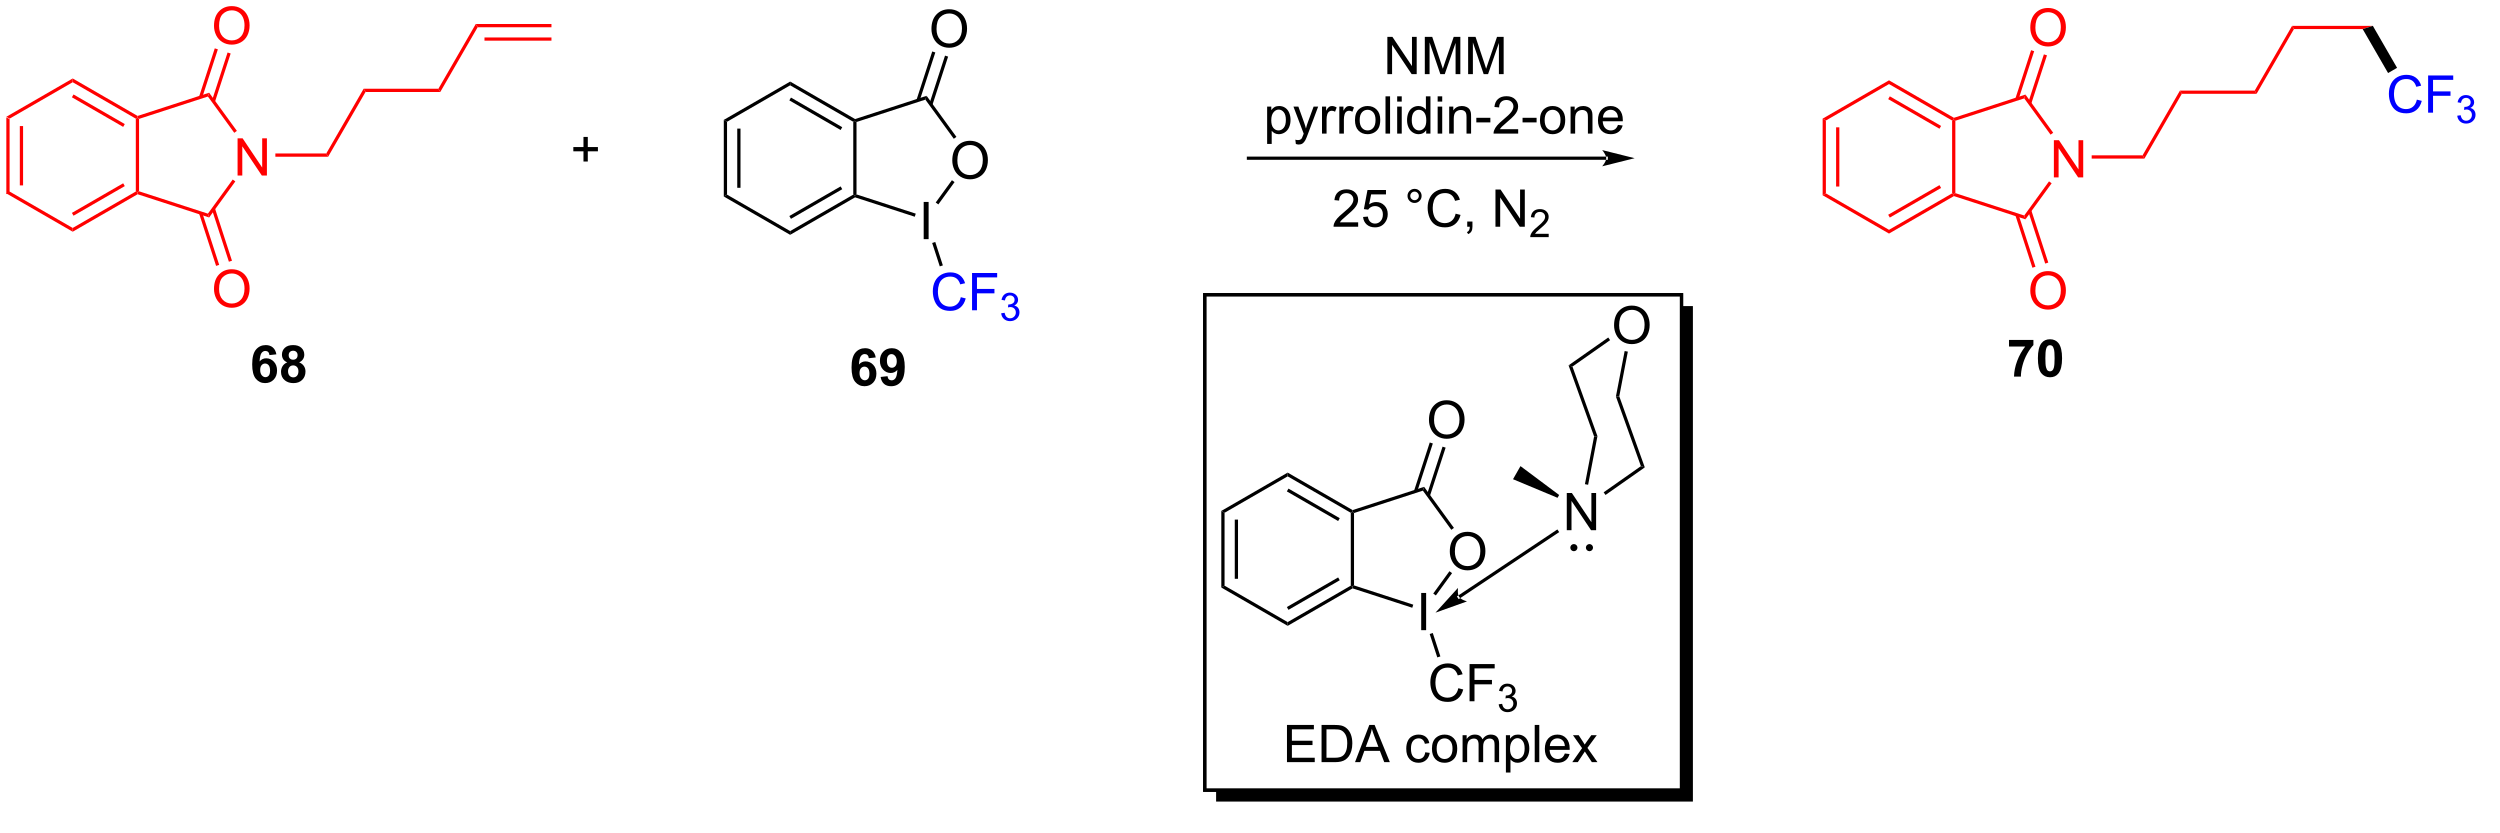 <?xml version="1.0" encoding="UTF-8"?>
<!DOCTYPE svg PUBLIC '-//W3C//DTD SVG 1.0//EN'
          'http://www.w3.org/TR/2001/REC-SVG-20010904/DTD/svg10.dtd'>
<svg stroke-dasharray="none" shape-rendering="auto" xmlns="http://www.w3.org/2000/svg" font-family="'Dialog'" text-rendering="auto" width="90" fill-opacity="1" color-interpolation="auto" color-rendering="auto" preserveAspectRatio="xMidYMid meet" font-size="12px" viewBox="0 0 90 30" fill="black" xmlns:xlink="http://www.w3.org/1999/xlink" stroke="black" image-rendering="auto" stroke-miterlimit="10" stroke-linecap="square" stroke-linejoin="miter" font-style="normal" stroke-width="1" height="30" stroke-dashoffset="0" font-weight="normal" stroke-opacity="1"
><!--Generated by the Batik Graphics2D SVG Generator--><defs id="genericDefs"
  /><g
  ><defs id="defs1"
    ><clipPath clipPathUnits="userSpaceOnUse" id="clipPath1"
      ><path d="M0.646 1.671 L395.349 1.671 L395.349 132.052 L0.646 132.052 L0.646 1.671 Z"
      /></clipPath
      ><clipPath clipPathUnits="userSpaceOnUse" id="clipPath2"
      ><path d="M-0.963 13.178 L-0.963 139.883 L382.426 139.883 L382.426 13.178 Z"
      /></clipPath
      ><clipPath clipPathUnits="userSpaceOnUse" id="clipPath3"
      ><path d="M-0.963 13.178 L-0.963 138.961 L381.794 138.961 L381.794 13.178 Z"
      /></clipPath
    ></defs
    ><g fill="red" transform="scale(0.228,0.228) translate(-0.646,-1.671) matrix(1.029,0,0,1.029,1.636,-11.884)" stroke="red"
    ><path d="M0.009 31.175 L0.509 31.464 L0.509 42.675 L0.009 42.964 ZM2.079 32.514 L2.079 41.624 L2.579 41.624 L2.579 32.514 Z" stroke="none" clip-path="url(#clipPath3)"
    /></g
    ><g fill="red" transform="matrix(0.234,0,0,0.234,0.226,-3.091)" stroke="red"
    ><path d="M0.009 42.964 L0.509 42.675 L10.219 48.281 L10.219 48.858 Z" stroke="none" clip-path="url(#clipPath3)"
    /></g
    ><g fill="red" transform="matrix(0.234,0,0,0.234,0.226,-3.091)" stroke="red"
    ><path d="M10.219 48.858 L10.219 48.281 L19.928 42.675 L20.178 42.819 L20.206 43.092 ZM10.344 46.396 L18.233 41.841 L17.983 41.408 L10.094 45.963 Z" stroke="none" clip-path="url(#clipPath3)"
    /></g
    ><g fill="red" transform="matrix(0.234,0,0,0.234,0.226,-3.091)" stroke="red"
    ><path d="M20.428 42.638 L20.178 42.819 L19.928 42.675 L19.928 31.464 L20.178 31.319 L20.428 31.501 Z" stroke="none" clip-path="url(#clipPath3)"
    /></g
    ><g fill="red" transform="matrix(0.234,0,0,0.234,0.226,-3.091)" stroke="red"
    ><path d="M20.206 31.047 L20.178 31.319 L19.928 31.464 L10.219 25.858 L10.219 25.281 ZM18.233 32.298 L10.344 27.743 L10.094 28.176 L17.983 32.731 Z" stroke="none" clip-path="url(#clipPath3)"
    /></g
    ><g fill="red" transform="matrix(0.234,0,0,0.234,0.226,-3.091)" stroke="red"
    ><path d="M10.219 25.281 L10.219 25.858 L0.509 31.464 L0.009 31.175 Z" stroke="none" clip-path="url(#clipPath3)"
    /></g
    ><g fill="red" transform="matrix(0.234,0,0,0.234,0.226,-3.091)" stroke="red"
    ><path d="M35.584 40.219 L35.584 34.493 L36.362 34.493 L39.37 38.988 L39.37 34.493 L40.097 34.493 L40.097 40.219 L39.318 40.219 L36.31 35.719 L36.31 40.219 L35.584 40.219 Z" stroke="none" clip-path="url(#clipPath3)"
    /></g
    ><g fill="red" transform="matrix(0.234,0,0,0.234,0.226,-3.091)" stroke="red"
    ><path d="M20.206 43.092 L20.178 42.819 L20.428 42.638 L31.019 46.079 L31.21 46.667 Z" stroke="none" clip-path="url(#clipPath3)"
    /></g
    ><g fill="red" transform="matrix(0.234,0,0,0.234,0.226,-3.091)" stroke="red"
    ><path d="M31.21 46.667 L31.019 46.079 L34.836 40.827 L35.24 41.12 Z" stroke="none" clip-path="url(#clipPath3)"
    /></g
    ><g fill="red" transform="matrix(0.234,0,0,0.234,0.226,-3.091)" stroke="red"
    ><path d="M35.478 33.346 L35.074 33.64 L31.019 28.06 L31.21 27.472 Z" stroke="none" clip-path="url(#clipPath3)"
    /></g
    ><g fill="red" transform="matrix(0.234,0,0,0.234,0.226,-3.091)" stroke="red"
    ><path d="M31.21 27.472 L31.019 28.06 L20.428 31.501 L20.178 31.319 L20.206 31.047 Z" stroke="none" clip-path="url(#clipPath3)"
    /></g
    ><g fill="red" transform="matrix(0.234,0,0,0.234,0.226,-3.091)" stroke="red"
    ><path d="M31.957 17.189 Q31.957 15.762 32.722 14.958 Q33.488 14.15 34.699 14.15 Q35.49 14.15 36.126 14.531 Q36.764 14.908 37.097 15.585 Q37.433 16.262 37.433 17.122 Q37.433 17.994 37.082 18.682 Q36.73 19.369 36.084 19.723 Q35.441 20.078 34.694 20.078 Q33.886 20.078 33.248 19.687 Q32.613 19.294 32.285 18.619 Q31.957 17.942 31.957 17.189 ZM32.738 17.2 Q32.738 18.236 33.293 18.833 Q33.85 19.426 34.691 19.426 Q35.545 19.426 36.097 18.825 Q36.652 18.223 36.652 17.119 Q36.652 16.419 36.415 15.898 Q36.178 15.377 35.722 15.091 Q35.269 14.801 34.701 14.801 Q33.897 14.801 33.316 15.356 Q32.738 15.908 32.738 17.2 Z" stroke="none" clip-path="url(#clipPath3)"
    /></g
    ><g fill="red" transform="matrix(0.234,0,0,0.234,0.226,-3.091)" stroke="red"
    ><path d="M32.105 28.878 L34.521 21.441 L34.046 21.286 L31.629 28.723 ZM30.136 28.238 L32.553 20.801 L32.077 20.646 L29.66 28.084 Z" stroke="none" clip-path="url(#clipPath3)"
    /></g
    ><g fill="red" transform="matrix(0.234,0,0,0.234,0.226,-3.091)" stroke="red"
    ><path d="M31.957 57.671 Q31.957 56.244 32.722 55.439 Q33.488 54.632 34.699 54.632 Q35.49 54.632 36.126 55.012 Q36.764 55.39 37.097 56.067 Q37.433 56.744 37.433 57.603 Q37.433 58.476 37.082 59.163 Q36.73 59.851 36.084 60.205 Q35.441 60.559 34.694 60.559 Q33.886 60.559 33.248 60.169 Q32.613 59.775 32.285 59.101 Q31.957 58.424 31.957 57.671 ZM32.738 57.682 Q32.738 58.718 33.293 59.314 Q33.85 59.908 34.691 59.908 Q35.545 59.908 36.097 59.307 Q36.652 58.705 36.652 57.601 Q36.652 56.9 36.415 56.38 Q36.178 55.859 35.722 55.572 Q35.269 55.283 34.701 55.283 Q33.897 55.283 33.316 55.838 Q32.738 56.39 32.738 57.682 Z" stroke="none" clip-path="url(#clipPath3)"
    /></g
    ><g fill="red" transform="matrix(0.234,0,0,0.234,0.226,-3.091)" stroke="red"
    ><path d="M29.66 46.055 L32.279 54.115 L32.755 53.96 L30.136 45.901 ZM31.629 45.415 L34.248 53.475 L34.723 53.321 L32.105 45.261 Z" stroke="none" clip-path="url(#clipPath3)"
    /></g
    ><g transform="matrix(0.234,0,0,0.234,0.226,-3.091)"
    ><path d="M88.8 38.059 L88.8 36.489 L87.24 36.489 L87.24 35.833 L88.8 35.833 L88.8 34.275 L89.464 34.275 L89.464 35.833 L91.021 35.833 L91.021 36.489 L89.464 36.489 L89.464 38.059 L88.8 38.059 Z" stroke="none" clip-path="url(#clipPath3)"
    /></g
    ><g transform="matrix(0.234,0,0,0.234,0.226,-3.091)"
    ><path d="M110.387 31.654 L110.887 31.943 L110.887 43.154 L110.387 43.443 ZM112.457 32.994 L112.457 42.103 L112.957 42.103 L112.957 32.994 Z" stroke="none" clip-path="url(#clipPath3)"
    /></g
    ><g transform="matrix(0.234,0,0,0.234,0.226,-3.091)"
    ><path d="M110.387 43.443 L110.887 43.154 L120.596 48.76 L120.596 49.337 Z" stroke="none" clip-path="url(#clipPath3)"
    /></g
    ><g transform="matrix(0.234,0,0,0.234,0.226,-3.091)"
    ><path d="M120.596 49.337 L120.596 48.76 L130.305 43.154 L130.555 43.298 L130.584 43.571 ZM120.721 46.875 L128.61 42.32 L128.36 41.887 L120.471 46.442 Z" stroke="none" clip-path="url(#clipPath3)"
    /></g
    ><g transform="matrix(0.234,0,0,0.234,0.226,-3.091)"
    ><path d="M130.805 43.117 L130.555 43.298 L130.305 43.154 L130.305 31.943 L130.555 31.799 L130.805 31.98 Z" stroke="none" clip-path="url(#clipPath3)"
    /></g
    ><g transform="matrix(0.234,0,0,0.234,0.226,-3.091)"
    ><path d="M130.584 31.526 L130.555 31.799 L130.305 31.943 L120.596 26.337 L120.596 25.76 ZM128.61 32.777 L120.721 28.222 L120.471 28.655 L128.36 33.21 Z" stroke="none" clip-path="url(#clipPath3)"
    /></g
    ><g transform="matrix(0.234,0,0,0.234,0.226,-3.091)"
    ><path d="M120.596 25.76 L120.596 26.337 L110.887 31.943 L110.387 31.654 Z" stroke="none" clip-path="url(#clipPath3)"
    /></g
    ><g transform="matrix(0.234,0,0,0.234,0.226,-3.091)"
    ><path d="M141.14 50.002 L141.14 44.276 L141.898 44.276 L141.898 50.002 L141.14 50.002 Z" stroke="none" clip-path="url(#clipPath3)"
    /></g
    ><g transform="matrix(0.234,0,0,0.234,0.226,-3.091)"
    ><path d="M145.54 37.909 Q145.54 36.482 146.306 35.678 Q147.071 34.87 148.282 34.87 Q149.074 34.87 149.709 35.251 Q150.347 35.628 150.681 36.305 Q151.017 36.982 151.017 37.842 Q151.017 38.714 150.665 39.402 Q150.313 40.089 149.668 40.443 Q149.024 40.797 148.277 40.797 Q147.47 40.797 146.832 40.407 Q146.196 40.014 145.868 39.339 Q145.54 38.662 145.54 37.909 ZM146.321 37.92 Q146.321 38.956 146.876 39.553 Q147.433 40.146 148.274 40.146 Q149.129 40.146 149.681 39.545 Q150.235 38.943 150.235 37.839 Q150.235 37.139 149.998 36.618 Q149.761 36.097 149.306 35.81 Q148.852 35.521 148.285 35.521 Q147.48 35.521 146.899 36.076 Q146.321 36.628 146.321 37.92 Z" stroke="none" clip-path="url(#clipPath3)"
    /></g
    ><g transform="matrix(0.234,0,0,0.234,0.226,-3.091)"
    ><path d="M130.584 43.571 L130.555 43.298 L130.805 43.117 L139.92 46.078 L139.765 46.554 Z" stroke="none" clip-path="url(#clipPath3)"
    /></g
    ><g transform="matrix(0.234,0,0,0.234,0.226,-3.091)"
    ><path d="M143.395 44.659 L142.99 44.365 L145.484 40.933 L145.888 41.227 Z" stroke="none" clip-path="url(#clipPath3)"
    /></g
    ><g transform="matrix(0.234,0,0,0.234,0.226,-3.091)"
    ><path d="M146.177 34.267 L145.773 34.561 L141.397 28.539 L141.588 27.951 Z" stroke="none" clip-path="url(#clipPath3)"
    /></g
    ><g transform="matrix(0.234,0,0,0.234,0.226,-3.091)"
    ><path d="M141.588 27.951 L141.397 28.539 L130.805 31.98 L130.555 31.799 L130.584 31.526 Z" stroke="none" clip-path="url(#clipPath3)"
    /></g
    ><g transform="matrix(0.234,0,0,0.234,0.226,-3.091)"
    ><path d="M142.334 17.669 Q142.334 16.242 143.1 15.437 Q143.865 14.63 145.076 14.63 Q145.868 14.63 146.504 15.01 Q147.142 15.387 147.475 16.064 Q147.811 16.742 147.811 17.601 Q147.811 18.473 147.459 19.161 Q147.108 19.848 146.462 20.203 Q145.819 20.557 145.071 20.557 Q144.264 20.557 143.626 20.166 Q142.99 19.773 142.662 19.098 Q142.334 18.421 142.334 17.669 ZM143.115 17.679 Q143.115 18.715 143.67 19.312 Q144.227 19.906 145.069 19.906 Q145.923 19.906 146.475 19.304 Q147.03 18.703 147.03 17.598 Q147.03 16.898 146.793 16.377 Q146.556 15.856 146.1 15.57 Q145.647 15.281 145.079 15.281 Q144.274 15.281 143.694 15.835 Q143.115 16.387 143.115 17.679 Z" stroke="none" clip-path="url(#clipPath3)"
    /></g
    ><g transform="matrix(0.234,0,0,0.234,0.226,-3.091)"
    ><path d="M142.482 29.357 L144.899 21.92 L144.423 21.765 L142.007 29.203 ZM140.514 28.717 L142.93 21.28 L142.455 21.126 L140.038 28.563 Z" stroke="none" clip-path="url(#clipPath3)"
    /></g
    ><g fill="blue" transform="matrix(0.234,0,0,0.234,0.226,-3.091)" stroke="blue"
    ><path d="M146.849 58.932 L147.607 59.122 Q147.37 60.057 146.75 60.549 Q146.131 61.038 145.237 61.038 Q144.31 61.038 143.73 60.661 Q143.151 60.283 142.847 59.57 Q142.545 58.853 142.545 58.033 Q142.545 57.137 142.886 56.473 Q143.23 55.807 143.86 55.46 Q144.49 55.114 145.248 55.114 Q146.107 55.114 146.693 55.551 Q147.279 55.989 147.511 56.783 L146.763 56.958 Q146.565 56.333 146.185 56.049 Q145.808 55.762 145.232 55.762 Q144.573 55.762 144.128 56.08 Q143.685 56.395 143.506 56.929 Q143.326 57.463 143.326 58.028 Q143.326 58.76 143.539 59.304 Q143.753 59.848 144.201 60.119 Q144.651 60.387 145.175 60.387 Q145.81 60.387 146.25 60.02 Q146.693 59.653 146.849 58.932 ZM148.58 60.939 L148.58 55.213 L152.444 55.213 L152.444 55.887 L149.338 55.887 L149.338 57.661 L152.025 57.661 L152.025 58.338 L149.338 58.338 L149.338 60.939 L148.58 60.939 Z" stroke="none" clip-path="url(#clipPath3)"
    /></g
    ><g fill="blue" transform="matrix(0.234,0,0,0.234,0.226,-3.091)" stroke="blue"
    ><path d="M153.062 61.405 L153.59 61.334 Q153.681 61.783 153.898 61.981 Q154.117 62.178 154.431 62.178 Q154.803 62.178 155.058 61.92 Q155.316 61.662 155.316 61.282 Q155.316 60.918 155.078 60.684 Q154.842 60.448 154.474 60.448 Q154.326 60.448 154.103 60.506 L154.162 60.043 Q154.215 60.049 154.246 60.049 Q154.584 60.049 154.853 59.873 Q155.123 59.698 155.123 59.33 Q155.123 59.041 154.925 58.852 Q154.73 58.66 154.42 58.66 Q154.111 58.66 153.906 58.854 Q153.701 59.047 153.642 59.434 L153.115 59.34 Q153.213 58.809 153.554 58.518 Q153.898 58.227 154.408 58.227 Q154.76 58.227 155.054 58.377 Q155.351 58.528 155.508 58.789 Q155.664 59.049 155.664 59.342 Q155.664 59.621 155.513 59.85 Q155.365 60.078 155.072 60.213 Q155.453 60.301 155.664 60.578 Q155.875 60.854 155.875 61.27 Q155.875 61.832 155.465 62.225 Q155.054 62.616 154.428 62.616 Q153.863 62.616 153.488 62.28 Q153.115 61.942 153.062 61.405 Z" stroke="none" clip-path="url(#clipPath3)"
    /></g
    ><g transform="matrix(0.234,0,0,0.234,0.226,-3.091)"
    ><path d="M142.444 50.59 L142.92 50.436 L144.09 54.039 L143.615 54.193 Z" stroke="none" clip-path="url(#clipPath3)"
    /></g
    ><g transform="matrix(0.234,0,0,0.234,0.226,-3.091)"
    ><path d="M246.146 37.798 L246.146 37.798 L191.104 37.798 L190.854 37.798 L190.854 37.298 L191.104 37.298 L246.146 37.298 L246.396 37.298 L246.396 37.798 ZM250.521 37.548 L245.521 36.298 C245.521 36.298 246.146 37.002 246.146 37.548 C246.146 38.095 245.521 38.798 245.521 38.798 Z" stroke="none" clip-path="url(#clipPath3)"
    /></g
    ><g transform="matrix(0.234,0,0,0.234,0.226,-3.091)"
    ><path d="M212.474 24.611 L212.474 18.884 L213.253 18.884 L216.261 23.379 L216.261 18.884 L216.987 18.884 L216.987 24.611 L216.209 24.611 L213.201 20.111 L213.201 24.611 L212.474 24.611 ZM218.236 24.611 L218.236 18.884 L219.377 18.884 L220.733 22.939 Q220.921 23.504 221.007 23.785 Q221.103 23.473 221.312 22.869 L222.681 18.884 L223.702 18.884 L223.702 24.611 L222.97 24.611 L222.97 19.817 L221.306 24.611 L220.624 24.611 L218.968 19.736 L218.968 24.611 L218.236 24.611 ZM224.9 24.611 L224.9 18.884 L226.041 18.884 L227.398 22.939 Q227.585 23.504 227.671 23.785 Q227.767 23.473 227.976 22.869 L229.345 18.884 L230.366 18.884 L230.366 24.611 L229.635 24.611 L229.635 19.817 L227.97 24.611 L227.288 24.611 L225.632 19.736 L225.632 24.611 L224.9 24.611 Z" stroke="none" clip-path="url(#clipPath3)"
    /></g
    ><g transform="matrix(0.234,0,0,0.234,0.226,-3.091)"
    ><path d="M193.978 35.352 L193.978 29.613 L194.618 29.613 L194.618 30.152 Q194.845 29.834 195.129 29.678 Q195.415 29.519 195.821 29.519 Q196.353 29.519 196.759 29.792 Q197.165 30.066 197.371 30.563 Q197.579 31.061 197.579 31.654 Q197.579 32.292 197.35 32.803 Q197.121 33.31 196.686 33.584 Q196.251 33.855 195.769 33.855 Q195.418 33.855 195.139 33.706 Q194.861 33.558 194.681 33.331 L194.681 35.352 L193.978 35.352 ZM194.613 31.709 Q194.613 32.511 194.936 32.894 Q195.262 33.277 195.722 33.277 Q196.191 33.277 196.524 32.881 Q196.861 32.482 196.861 31.652 Q196.861 30.857 196.532 30.464 Q196.207 30.068 195.754 30.068 Q195.306 30.068 194.959 30.49 Q194.613 30.909 194.613 31.709 ZM198.396 35.36 L198.317 34.699 Q198.547 34.761 198.719 34.761 Q198.953 34.761 199.094 34.683 Q199.234 34.605 199.325 34.464 Q199.39 34.36 199.539 33.941 Q199.56 33.883 199.601 33.769 L198.028 29.613 L198.786 29.613 L199.648 32.014 Q199.817 32.472 199.95 32.974 Q200.07 32.49 200.239 32.029 L201.125 29.613 L201.828 29.613 L200.25 33.831 Q199.997 34.516 199.857 34.774 Q199.669 35.12 199.427 35.282 Q199.185 35.446 198.849 35.446 Q198.646 35.446 198.396 35.36 ZM202.419 33.761 L202.419 29.613 L203.052 29.613 L203.052 30.24 Q203.294 29.8 203.497 29.659 Q203.703 29.519 203.95 29.519 Q204.304 29.519 204.672 29.745 L204.429 30.396 Q204.172 30.245 203.914 30.245 Q203.685 30.245 203.5 30.383 Q203.317 30.521 203.239 30.769 Q203.122 31.144 203.122 31.589 L203.122 33.761 L202.419 33.761 ZM205.083 33.761 L205.083 29.613 L205.716 29.613 L205.716 30.24 Q205.958 29.8 206.161 29.659 Q206.367 29.519 206.614 29.519 Q206.969 29.519 207.336 29.745 L207.094 30.396 Q206.836 30.245 206.578 30.245 Q206.349 30.245 206.164 30.383 Q205.982 30.521 205.903 30.769 Q205.786 31.144 205.786 31.589 L205.786 33.761 L205.083 33.761 ZM207.492 31.686 Q207.492 30.534 208.133 29.98 Q208.669 29.519 209.437 29.519 Q210.294 29.519 210.836 30.079 Q211.38 30.639 211.38 31.628 Q211.38 32.428 211.138 32.889 Q210.898 33.347 210.44 33.602 Q209.982 33.855 209.437 33.855 Q208.567 33.855 208.028 33.297 Q207.492 32.738 207.492 31.686 ZM208.216 31.686 Q208.216 32.482 208.562 32.881 Q208.911 33.277 209.437 33.277 Q209.961 33.277 210.307 32.878 Q210.656 32.48 210.656 31.662 Q210.656 30.894 210.307 30.498 Q209.958 30.099 209.437 30.099 Q208.911 30.099 208.562 30.495 Q208.216 30.889 208.216 31.686 ZM212.189 33.761 L212.189 28.034 L212.892 28.034 L212.892 33.761 L212.189 33.761 ZM213.984 28.842 L213.984 28.034 L214.687 28.034 L214.687 28.842 L213.984 28.842 ZM213.984 33.761 L213.984 29.613 L214.687 29.613 L214.687 33.761 L213.984 33.761 ZM218.449 33.761 L218.449 33.238 Q218.056 33.855 217.29 33.855 Q216.793 33.855 216.376 33.581 Q215.962 33.308 215.733 32.818 Q215.504 32.326 215.504 31.691 Q215.504 31.068 215.709 30.563 Q215.918 30.058 216.332 29.79 Q216.746 29.519 217.259 29.519 Q217.634 29.519 217.926 29.678 Q218.22 29.834 218.402 30.089 L218.402 28.034 L219.103 28.034 L219.103 33.761 L218.449 33.761 ZM216.228 31.691 Q216.228 32.488 216.564 32.883 Q216.899 33.277 217.355 33.277 Q217.816 33.277 218.139 32.899 Q218.462 32.521 218.462 31.748 Q218.462 30.896 218.134 30.498 Q217.806 30.099 217.324 30.099 Q216.855 30.099 216.54 30.482 Q216.228 30.865 216.228 31.691 ZM220.211 28.842 L220.211 28.034 L220.914 28.034 L220.914 28.842 L220.211 28.842 ZM220.211 33.761 L220.211 29.613 L220.914 29.613 L220.914 33.761 L220.211 33.761 ZM221.986 33.761 L221.986 29.613 L222.618 29.613 L222.618 30.201 Q223.074 29.519 223.939 29.519 Q224.314 29.519 224.626 29.654 Q224.941 29.787 225.097 30.006 Q225.254 30.224 225.316 30.527 Q225.355 30.722 225.355 31.209 L225.355 33.761 L224.652 33.761 L224.652 31.238 Q224.652 30.808 224.569 30.594 Q224.488 30.381 224.28 30.256 Q224.071 30.128 223.79 30.128 Q223.34 30.128 223.014 30.415 Q222.689 30.698 222.689 31.495 L222.689 33.761 L221.986 33.761 ZM226.161 32.042 L226.161 31.334 L228.32 31.334 L228.32 32.042 L226.161 32.042 ZM232.599 33.084 L232.599 33.761 L228.812 33.761 Q228.804 33.506 228.896 33.271 Q229.039 32.886 229.357 32.511 Q229.677 32.136 230.278 31.644 Q231.211 30.878 231.539 30.43 Q231.867 29.982 231.867 29.584 Q231.867 29.167 231.567 28.881 Q231.271 28.592 230.789 28.592 Q230.281 28.592 229.976 28.896 Q229.672 29.201 229.669 29.74 L228.945 29.667 Q229.021 28.857 229.505 28.436 Q229.989 28.011 230.804 28.011 Q231.63 28.011 232.109 28.469 Q232.591 28.925 232.591 29.599 Q232.591 29.943 232.45 30.277 Q232.31 30.607 231.982 30.974 Q231.656 31.342 230.898 31.982 Q230.265 32.514 230.086 32.704 Q229.906 32.894 229.789 33.084 L232.599 33.084 ZM233.274 32.042 L233.274 31.334 L235.433 31.334 L235.433 32.042 L233.274 32.042 ZM235.949 31.686 Q235.949 30.534 236.59 29.98 Q237.126 29.519 237.894 29.519 Q238.751 29.519 239.293 30.079 Q239.837 30.639 239.837 31.628 Q239.837 32.428 239.595 32.889 Q239.355 33.347 238.897 33.602 Q238.439 33.855 237.894 33.855 Q237.024 33.855 236.486 33.297 Q235.949 32.738 235.949 31.686 ZM236.673 31.686 Q236.673 32.482 237.019 32.881 Q237.368 33.277 237.894 33.277 Q238.418 33.277 238.764 32.878 Q239.113 32.48 239.113 31.662 Q239.113 30.894 238.764 30.498 Q238.415 30.099 237.894 30.099 Q237.368 30.099 237.019 30.495 Q236.673 30.889 236.673 31.686 ZM240.661 33.761 L240.661 29.613 L241.294 29.613 L241.294 30.201 Q241.75 29.519 242.614 29.519 Q242.989 29.519 243.302 29.654 Q243.617 29.787 243.773 30.006 Q243.929 30.224 243.992 30.527 Q244.031 30.722 244.031 31.209 L244.031 33.761 L243.328 33.761 L243.328 31.238 Q243.328 30.808 243.245 30.594 Q243.164 30.381 242.956 30.256 Q242.747 30.128 242.466 30.128 Q242.015 30.128 241.69 30.415 Q241.364 30.698 241.364 31.495 L241.364 33.761 L240.661 33.761 ZM247.949 32.425 L248.676 32.514 Q248.504 33.152 248.038 33.503 Q247.574 33.855 246.853 33.855 Q245.941 33.855 245.407 33.295 Q244.876 32.732 244.876 31.722 Q244.876 30.675 245.415 30.097 Q245.954 29.519 246.814 29.519 Q247.644 29.519 248.17 30.087 Q248.699 30.652 248.699 31.678 Q248.699 31.74 248.696 31.865 L245.603 31.865 Q245.642 32.55 245.988 32.915 Q246.337 33.277 246.855 33.277 Q247.243 33.277 247.517 33.074 Q247.79 32.87 247.949 32.425 ZM245.642 31.287 L247.957 31.287 Q247.91 30.764 247.691 30.503 Q247.355 30.097 246.821 30.097 Q246.337 30.097 246.006 30.422 Q245.676 30.745 245.642 31.287 Z" stroke="none" clip-path="url(#clipPath3)"
    /></g
    ><g transform="matrix(0.234,0,0,0.234,0.226,-3.091)"
    ><path d="M207.982 47.413 L207.982 48.09 L204.196 48.09 Q204.188 47.835 204.279 47.601 Q204.422 47.215 204.74 46.84 Q205.06 46.465 205.662 45.973 Q206.594 45.207 206.922 44.76 Q207.25 44.312 207.25 43.913 Q207.25 43.496 206.951 43.21 Q206.654 42.921 206.172 42.921 Q205.664 42.921 205.359 43.226 Q205.055 43.53 205.052 44.069 L204.328 43.996 Q204.404 43.187 204.888 42.765 Q205.373 42.34 206.188 42.34 Q207.013 42.34 207.492 42.798 Q207.974 43.254 207.974 43.929 Q207.974 44.273 207.833 44.606 Q207.693 44.937 207.365 45.304 Q207.039 45.671 206.281 46.312 Q205.649 46.843 205.469 47.033 Q205.289 47.223 205.172 47.413 L207.982 47.413 ZM208.736 46.59 L209.473 46.528 Q209.556 47.067 209.853 47.338 Q210.153 47.608 210.574 47.608 Q211.082 47.608 211.434 47.226 Q211.785 46.843 211.785 46.21 Q211.785 45.608 211.447 45.262 Q211.111 44.913 210.564 44.913 Q210.223 44.913 209.949 45.069 Q209.676 45.223 209.52 45.468 L208.861 45.382 L209.416 42.442 L212.262 42.442 L212.262 43.114 L209.978 43.114 L209.668 44.653 Q210.184 44.293 210.751 44.293 Q211.501 44.293 212.017 44.814 Q212.533 45.332 212.533 46.148 Q212.533 46.926 212.08 47.491 Q211.528 48.189 210.574 48.189 Q209.793 48.189 209.298 47.752 Q208.806 47.312 208.736 46.59 ZM215.574 43.348 Q215.574 42.898 215.892 42.582 Q216.212 42.265 216.658 42.265 Q217.111 42.265 217.426 42.582 Q217.744 42.898 217.744 43.348 Q217.744 43.796 217.423 44.116 Q217.106 44.434 216.658 44.434 Q216.212 44.434 215.892 44.119 Q215.574 43.801 215.574 43.348 ZM216.001 43.348 Q216.001 43.621 216.194 43.814 Q216.387 44.007 216.66 44.007 Q216.931 44.007 217.124 43.814 Q217.317 43.621 217.317 43.348 Q217.317 43.075 217.124 42.882 Q216.931 42.687 216.66 42.687 Q216.387 42.687 216.194 42.882 Q216.001 43.075 216.001 43.348 ZM222.977 46.082 L223.734 46.273 Q223.498 47.207 222.878 47.7 Q222.258 48.189 221.365 48.189 Q220.438 48.189 219.857 47.812 Q219.279 47.434 218.974 46.72 Q218.672 46.004 218.672 45.184 Q218.672 44.288 219.013 43.624 Q219.357 42.957 219.987 42.611 Q220.617 42.265 221.375 42.265 Q222.234 42.265 222.821 42.702 Q223.406 43.14 223.638 43.934 L222.891 44.108 Q222.693 43.483 222.313 43.2 Q221.935 42.913 221.359 42.913 Q220.701 42.913 220.255 43.231 Q219.813 43.546 219.633 44.08 Q219.453 44.614 219.453 45.179 Q219.453 45.91 219.667 46.455 Q219.88 46.999 220.328 47.27 Q220.779 47.538 221.302 47.538 Q221.938 47.538 222.378 47.171 Q222.821 46.804 222.977 46.082 ZM224.762 48.09 L224.762 47.288 L225.564 47.288 L225.564 48.09 Q225.564 48.533 225.408 48.804 Q225.251 49.075 224.91 49.223 L224.715 48.923 Q224.939 48.825 225.043 48.635 Q225.15 48.447 225.16 48.09 L224.762 48.09 ZM229.106 48.09 L229.106 42.364 L229.884 42.364 L232.892 46.858 L232.892 42.364 L233.619 42.364 L233.619 48.09 L232.84 48.09 L229.832 43.59 L229.832 48.09 L229.106 48.09 Z" stroke="none" clip-path="url(#clipPath3)"
    /></g
    ><g transform="matrix(0.234,0,0,0.234,0.226,-3.091)"
    ><path d="M237.295 49.182 L237.295 49.69 L234.455 49.69 Q234.449 49.499 234.518 49.323 Q234.625 49.034 234.863 48.753 Q235.104 48.471 235.555 48.102 Q236.254 47.528 236.5 47.192 Q236.746 46.856 236.746 46.557 Q236.746 46.245 236.522 46.03 Q236.299 45.813 235.938 45.813 Q235.557 45.813 235.328 46.042 Q235.1 46.27 235.098 46.675 L234.555 46.62 Q234.612 46.013 234.975 45.696 Q235.338 45.378 235.949 45.378 Q236.569 45.378 236.928 45.721 Q237.289 46.063 237.289 46.569 Q237.289 46.827 237.184 47.077 Q237.078 47.325 236.832 47.6 Q236.588 47.876 236.02 48.356 Q235.545 48.755 235.41 48.897 Q235.276 49.04 235.188 49.182 L237.295 49.182 Z" stroke="none" clip-path="url(#clipPath3)"
    /></g
    ><g fill="red" transform="matrix(0.234,0,0,0.234,0.226,-3.091)" stroke="red"
    ><path d="M279.441 31.46 L279.941 31.749 L279.941 42.961 L279.441 43.249 ZM281.511 32.8 L281.511 41.91 L282.011 41.91 L282.011 32.8 Z" stroke="none" clip-path="url(#clipPath3)"
    /></g
    ><g fill="red" transform="matrix(0.234,0,0,0.234,0.226,-3.091)" stroke="red"
    ><path d="M279.441 43.249 L279.941 42.961 L289.65 48.566 L289.65 49.144 Z" stroke="none" clip-path="url(#clipPath3)"
    /></g
    ><g fill="red" transform="matrix(0.234,0,0,0.234,0.226,-3.091)" stroke="red"
    ><path d="M289.65 49.144 L289.65 48.566 L299.359 42.961 L299.609 43.105 L299.638 43.377 ZM289.775 46.681 L297.664 42.126 L297.414 41.693 L289.525 46.248 Z" stroke="none" clip-path="url(#clipPath3)"
    /></g
    ><g fill="red" transform="matrix(0.234,0,0,0.234,0.226,-3.091)" stroke="red"
    ><path d="M299.859 42.923 L299.609 43.105 L299.359 42.961 L299.359 31.749 L299.609 31.605 L299.859 31.786 Z" stroke="none" clip-path="url(#clipPath3)"
    /></g
    ><g fill="red" transform="matrix(0.234,0,0,0.234,0.226,-3.091)" stroke="red"
    ><path d="M299.638 31.333 L299.609 31.605 L299.359 31.749 L289.65 26.143 L289.65 25.566 ZM297.664 32.583 L289.775 28.029 L289.525 28.462 L297.414 33.016 Z" stroke="none" clip-path="url(#clipPath3)"
    /></g
    ><g fill="red" transform="matrix(0.234,0,0,0.234,0.226,-3.091)" stroke="red"
    ><path d="M289.65 25.566 L289.65 26.143 L279.941 31.749 L279.441 31.46 Z" stroke="none" clip-path="url(#clipPath3)"
    /></g
    ><g fill="red" transform="matrix(0.234,0,0,0.234,0.226,-3.091)" stroke="red"
    ><path d="M315.015 40.505 L315.015 34.778 L315.794 34.778 L318.802 39.273 L318.802 34.778 L319.529 34.778 L319.529 40.505 L318.75 40.505 L315.742 36.005 L315.742 40.505 L315.015 40.505 Z" stroke="none" clip-path="url(#clipPath3)"
    /></g
    ><g fill="red" transform="matrix(0.234,0,0,0.234,0.226,-3.091)" stroke="red"
    ><path d="M299.638 43.377 L299.609 43.105 L299.859 42.923 L310.451 46.365 L310.642 46.952 Z" stroke="none" clip-path="url(#clipPath3)"
    /></g
    ><g fill="red" transform="matrix(0.234,0,0,0.234,0.226,-3.091)" stroke="red"
    ><path d="M310.642 46.952 L310.451 46.365 L314.267 41.112 L314.672 41.406 Z" stroke="none" clip-path="url(#clipPath3)"
    /></g
    ><g fill="red" transform="matrix(0.234,0,0,0.234,0.226,-3.091)" stroke="red"
    ><path d="M314.91 33.631 L314.505 33.925 L310.451 28.345 L310.642 27.757 Z" stroke="none" clip-path="url(#clipPath3)"
    /></g
    ><g fill="red" transform="matrix(0.234,0,0,0.234,0.226,-3.091)" stroke="red"
    ><path d="M310.642 27.757 L310.451 28.345 L299.859 31.786 L299.609 31.605 L299.638 31.333 Z" stroke="none" clip-path="url(#clipPath3)"
    /></g
    ><g fill="red" transform="matrix(0.234,0,0,0.234,0.226,-3.091)" stroke="red"
    ><path d="M311.388 17.475 Q311.388 16.048 312.154 15.243 Q312.92 14.436 314.13 14.436 Q314.922 14.436 315.558 14.816 Q316.196 15.194 316.529 15.871 Q316.865 16.548 316.865 17.407 Q316.865 18.28 316.513 18.967 Q316.162 19.655 315.516 20.009 Q314.873 20.363 314.125 20.363 Q313.318 20.363 312.68 19.972 Q312.045 19.579 311.716 18.905 Q311.388 18.227 311.388 17.475 ZM312.17 17.485 Q312.17 18.522 312.724 19.118 Q313.282 19.712 314.123 19.712 Q314.977 19.712 315.529 19.11 Q316.084 18.509 316.084 17.405 Q316.084 16.704 315.847 16.183 Q315.61 15.662 315.154 15.376 Q314.701 15.087 314.133 15.087 Q313.328 15.087 312.748 15.642 Q312.17 16.194 312.17 17.485 Z" stroke="none" clip-path="url(#clipPath3)"
    /></g
    ><g fill="red" transform="matrix(0.234,0,0,0.234,0.226,-3.091)" stroke="red"
    ><path d="M311.536 29.163 L313.953 21.726 L313.477 21.572 L311.061 29.009 ZM309.568 28.524 L311.984 21.086 L311.509 20.932 L309.092 28.369 Z" stroke="none" clip-path="url(#clipPath3)"
    /></g
    ><g fill="red" transform="matrix(0.234,0,0,0.234,0.226,-3.091)" stroke="red"
    ><path d="M311.388 57.957 Q311.388 56.53 312.154 55.725 Q312.92 54.918 314.13 54.918 Q314.922 54.918 315.558 55.298 Q316.196 55.675 316.529 56.352 Q316.865 57.03 316.865 57.889 Q316.865 58.761 316.513 59.449 Q316.162 60.136 315.516 60.49 Q314.873 60.845 314.125 60.845 Q313.318 60.845 312.68 60.454 Q312.045 60.061 311.716 59.386 Q311.388 58.709 311.388 57.957 ZM312.17 57.967 Q312.17 59.004 312.724 59.6 Q313.282 60.194 314.123 60.194 Q314.977 60.194 315.529 59.592 Q316.084 58.99 316.084 57.886 Q316.084 57.186 315.847 56.665 Q315.61 56.144 315.154 55.858 Q314.701 55.569 314.133 55.569 Q313.328 55.569 312.748 56.123 Q312.17 56.675 312.17 57.967 Z" stroke="none" clip-path="url(#clipPath3)"
    /></g
    ><g fill="red" transform="matrix(0.234,0,0,0.234,0.226,-3.091)" stroke="red"
    ><path d="M309.092 46.34 L311.711 54.4 L312.187 54.246 L309.568 46.186 ZM311.061 45.701 L313.68 53.761 L314.155 53.606 L311.536 45.546 Z" stroke="none" clip-path="url(#clipPath3)"
    /></g
    ><g transform="matrix(0.234,0,0,0.234,0.226,-3.091)"
    ><path d="M41.552 67.723 L40.489 67.84 Q40.45 67.512 40.286 67.356 Q40.122 67.2 39.859 67.2 Q39.513 67.2 39.27 67.512 Q39.031 67.825 38.968 68.814 Q39.38 68.33 39.989 68.33 Q40.677 68.33 41.166 68.853 Q41.656 69.377 41.656 70.205 Q41.656 71.082 41.14 71.616 Q40.625 72.148 39.817 72.148 Q38.95 72.148 38.39 71.473 Q37.833 70.799 37.833 69.262 Q37.833 67.689 38.414 66.994 Q38.997 66.299 39.927 66.299 Q40.578 66.299 41.005 66.663 Q41.434 67.028 41.552 67.723 ZM39.062 70.119 Q39.062 70.653 39.307 70.944 Q39.554 71.236 39.872 71.236 Q40.177 71.236 40.38 70.999 Q40.583 70.76 40.583 70.215 Q40.583 69.658 40.364 69.398 Q40.145 69.137 39.817 69.137 Q39.5 69.137 39.281 69.387 Q39.062 69.635 39.062 70.119 ZM43.222 68.957 Q42.798 68.778 42.602 68.465 Q42.41 68.15 42.41 67.775 Q42.41 67.135 42.858 66.718 Q43.306 66.299 44.129 66.299 Q44.946 66.299 45.397 66.718 Q45.847 67.135 45.847 67.775 Q45.847 68.174 45.639 68.484 Q45.433 68.793 45.058 68.957 Q45.535 69.15 45.782 69.517 Q46.032 69.885 46.032 70.364 Q46.032 71.158 45.524 71.655 Q45.019 72.15 44.181 72.15 Q43.399 72.15 42.879 71.739 Q42.267 71.254 42.267 70.411 Q42.267 69.947 42.496 69.559 Q42.727 69.168 43.222 68.957 ZM43.449 67.853 Q43.449 68.181 43.634 68.366 Q43.821 68.549 44.129 68.549 Q44.441 68.549 44.629 68.364 Q44.816 68.176 44.816 67.848 Q44.816 67.541 44.631 67.356 Q44.446 67.168 44.142 67.168 Q43.824 67.168 43.636 67.356 Q43.449 67.543 43.449 67.853 ZM43.347 70.306 Q43.347 70.76 43.579 71.015 Q43.813 71.267 44.16 71.267 Q44.501 71.267 44.722 71.023 Q44.946 70.778 44.946 70.317 Q44.946 69.916 44.72 69.671 Q44.493 69.426 44.144 69.426 Q43.743 69.426 43.545 69.705 Q43.347 69.981 43.347 70.306 Z" stroke="none" clip-path="url(#clipPath3)"
    /></g
    ><g transform="matrix(0.234,0,0,0.234,0.226,-3.091)"
    ><path d="M133.76 68.202 L132.698 68.319 Q132.659 67.991 132.494 67.835 Q132.33 67.679 132.067 67.679 Q131.721 67.679 131.479 67.991 Q131.239 68.304 131.177 69.293 Q131.588 68.809 132.198 68.809 Q132.885 68.809 133.375 69.332 Q133.864 69.856 133.864 70.684 Q133.864 71.562 133.349 72.095 Q132.833 72.627 132.026 72.627 Q131.159 72.627 130.599 71.952 Q130.041 71.278 130.041 69.741 Q130.041 68.168 130.622 67.473 Q131.205 66.778 132.135 66.778 Q132.786 66.778 133.213 67.142 Q133.643 67.507 133.76 68.202 ZM131.27 70.598 Q131.27 71.132 131.515 71.424 Q131.763 71.715 132.08 71.715 Q132.385 71.715 132.588 71.478 Q132.791 71.239 132.791 70.694 Q132.791 70.137 132.573 69.877 Q132.354 69.616 132.026 69.616 Q131.708 69.616 131.489 69.866 Q131.27 70.114 131.27 70.598 ZM134.514 71.202 L135.577 71.085 Q135.616 71.41 135.78 71.567 Q135.944 71.723 136.212 71.723 Q136.553 71.723 136.79 71.41 Q137.03 71.098 137.095 70.114 Q136.681 70.593 136.061 70.593 Q135.384 70.593 134.894 70.072 Q134.405 69.551 134.405 68.715 Q134.405 67.843 134.92 67.312 Q135.439 66.778 136.241 66.778 Q137.11 66.778 137.668 67.452 Q138.227 68.124 138.227 69.668 Q138.227 71.239 137.644 71.934 Q137.064 72.629 136.131 72.629 Q135.459 72.629 135.045 72.272 Q134.631 71.913 134.514 71.202 ZM136.998 68.804 Q136.998 68.272 136.754 67.981 Q136.509 67.687 136.189 67.687 Q135.884 67.687 135.683 67.929 Q135.483 68.168 135.483 68.715 Q135.483 69.27 135.702 69.53 Q135.92 69.788 136.248 69.788 Q136.564 69.788 136.78 69.538 Q136.998 69.288 136.998 68.804 Z" stroke="none" clip-path="url(#clipPath3)"
    /></g
    ><g transform="matrix(0.234,0,0,0.234,0.226,-3.091)"
    ><path d="M308.113 66.522 L308.113 65.504 L311.866 65.504 L311.866 66.301 Q311.402 66.757 310.92 67.614 Q310.441 68.468 310.189 69.431 Q309.936 70.395 309.941 71.153 L308.881 71.153 Q308.91 69.965 309.371 68.731 Q309.834 67.496 310.608 66.522 L308.113 66.522 ZM314.416 65.403 Q315.25 65.403 315.719 65.996 Q316.276 66.7 316.276 68.327 Q316.276 69.952 315.713 70.663 Q315.25 71.252 314.416 71.252 Q313.58 71.252 313.067 70.608 Q312.557 69.965 312.557 68.317 Q312.557 66.7 313.12 65.989 Q313.586 65.403 314.416 65.403 ZM314.416 66.312 Q314.219 66.312 314.062 66.439 Q313.906 66.567 313.82 66.895 Q313.705 67.319 313.705 68.327 Q313.705 69.335 313.807 69.713 Q313.909 70.09 314.062 70.215 Q314.219 70.34 314.416 70.34 Q314.617 70.34 314.773 70.213 Q314.93 70.085 315.015 69.757 Q315.127 69.335 315.127 68.327 Q315.127 67.319 315.026 66.944 Q314.924 66.567 314.771 66.439 Q314.617 66.312 314.416 66.312 Z" stroke="none" clip-path="url(#clipPath3)"
    /></g
    ><g fill="red" transform="matrix(0.234,0,0,0.234,0.226,-3.091)" stroke="red"
    ><path d="M41.399 37.319 L41.399 36.819 L49.23 36.819 L49.519 37.319 Z" stroke="none" clip-path="url(#clipPath3)"
    /></g
    ><g fill="red" transform="matrix(0.234,0,0,0.234,0.226,-3.091)" stroke="red"
    ><path d="M49.519 37.319 L49.23 36.819 L54.98 26.86 L55.269 27.36 Z" stroke="none" clip-path="url(#clipPath3)"
    /></g
    ><g fill="red" transform="matrix(0.234,0,0,0.234,0.226,-3.091)" stroke="red"
    ><path d="M55.269 27.36 L54.98 26.86 L66.48 26.86 L66.769 27.36 Z" stroke="none" clip-path="url(#clipPath3)"
    /></g
    ><g fill="red" transform="matrix(0.234,0,0,0.234,0.226,-3.091)" stroke="red"
    ><path d="M66.769 27.36 L66.48 26.86 L72.23 16.901 L72.519 17.401 Z" stroke="none" clip-path="url(#clipPath3)"
    /></g
    ><g fill="red" transform="matrix(0.234,0,0,0.234,0.226,-3.091)" stroke="red"
    ><path d="M72.519 17.401 L72.23 16.901 L83.874 16.901 L83.874 17.401 ZM73.57 19.471 L83.874 19.471 L83.874 18.971 L73.57 18.971 Z" stroke="none" clip-path="url(#clipPath3)"
    /></g
    ><g fill="red" transform="matrix(0.234,0,0,0.234,0.226,-3.091)" stroke="red"
    ><path d="M320.831 37.605 L320.831 37.105 L328.662 37.105 L328.95 37.605 Z" stroke="none" clip-path="url(#clipPath3)"
    /></g
    ><g fill="red" transform="matrix(0.234,0,0,0.234,0.226,-3.091)" stroke="red"
    ><path d="M328.95 37.605 L328.662 37.105 L334.412 27.145 L334.7 27.645 Z" stroke="none" clip-path="url(#clipPath3)"
    /></g
    ><g fill="red" transform="matrix(0.234,0,0,0.234,0.226,-3.091)" stroke="red"
    ><path d="M334.7 27.645 L334.412 27.145 L345.912 27.145 L346.2 27.645 Z" stroke="none" clip-path="url(#clipPath3)"
    /></g
    ><g fill="red" transform="matrix(0.234,0,0,0.234,0.226,-3.091)" stroke="red"
    ><path d="M346.2 27.645 L345.912 27.145 L351.662 17.186 L351.95 17.686 Z" stroke="none" clip-path="url(#clipPath3)"
    /></g
    ><g fill="red" transform="matrix(0.234,0,0,0.234,0.226,-3.091)" stroke="red"
    ><path d="M351.95 17.686 L351.662 17.186 L364.086 17.186 L362.527 17.686 Z" stroke="none" clip-path="url(#clipPath3)"
    /></g
    ><g fill="blue" transform="matrix(0.234,0,0,0.234,0.226,-3.091)" stroke="blue"
    ><path d="M370.859 28.538 L371.617 28.728 Q371.38 29.663 370.76 30.155 Q370.14 30.645 369.247 30.645 Q368.32 30.645 367.739 30.267 Q367.161 29.889 366.857 29.176 Q366.555 28.46 366.555 27.639 Q366.555 26.743 366.896 26.079 Q367.239 25.413 367.87 25.066 Q368.5 24.72 369.258 24.72 Q370.117 24.72 370.703 25.157 Q371.289 25.595 371.521 26.389 L370.773 26.564 Q370.575 25.939 370.195 25.655 Q369.818 25.368 369.242 25.368 Q368.583 25.368 368.138 25.686 Q367.695 26.001 367.515 26.535 Q367.336 27.069 367.336 27.634 Q367.336 28.366 367.549 28.91 Q367.763 29.454 368.211 29.725 Q368.661 29.993 369.185 29.993 Q369.82 29.993 370.26 29.626 Q370.703 29.259 370.859 28.538 ZM372.59 30.546 L372.59 24.819 L376.454 24.819 L376.454 25.493 L373.348 25.493 L373.348 27.267 L376.035 27.267 L376.035 27.944 L373.348 27.944 L373.348 30.546 L372.59 30.546 Z" stroke="none" clip-path="url(#clipPath3)"
    /></g
    ><g fill="blue" transform="matrix(0.234,0,0,0.234,0.226,-3.091)" stroke="blue"
    ><path d="M377.072 31.011 L377.599 30.94 Q377.691 31.39 377.908 31.587 Q378.127 31.784 378.441 31.784 Q378.812 31.784 379.068 31.526 Q379.326 31.268 379.326 30.888 Q379.326 30.524 379.088 30.29 Q378.851 30.054 378.484 30.054 Q378.336 30.054 378.113 30.112 L378.172 29.649 Q378.224 29.655 378.256 29.655 Q378.594 29.655 378.863 29.48 Q379.133 29.304 379.133 28.936 Q379.133 28.648 378.935 28.458 Q378.74 28.267 378.43 28.267 Q378.121 28.267 377.916 28.46 Q377.711 28.653 377.652 29.04 L377.125 28.946 Q377.223 28.415 377.564 28.124 Q377.908 27.833 378.418 27.833 Q378.769 27.833 379.064 27.983 Q379.361 28.134 379.517 28.395 Q379.674 28.655 379.674 28.948 Q379.674 29.227 379.523 29.456 Q379.375 29.685 379.082 29.819 Q379.463 29.907 379.674 30.185 Q379.885 30.46 379.885 30.876 Q379.885 31.439 379.474 31.831 Q379.064 32.222 378.437 32.222 Q377.873 32.222 377.498 31.886 Q377.125 31.548 377.072 31.011 Z" stroke="none" clip-path="url(#clipPath3)"
    /></g
    ><g transform="matrix(0.234,0,0,0.234,0.226,-3.091)"
    ><path d="M186.928 91.811 L187.428 92.1 L187.428 103.311 L186.928 103.6 ZM188.998 93.151 L188.998 102.26 L189.498 102.26 L189.498 93.151 Z" stroke="none" clip-path="url(#clipPath3)"
    /></g
    ><g transform="matrix(0.234,0,0,0.234,0.226,-3.091)"
    ><path d="M186.928 103.6 L187.428 103.311 L197.137 108.917 L197.137 109.494 Z" stroke="none" clip-path="url(#clipPath3)"
    /></g
    ><g transform="matrix(0.234,0,0,0.234,0.226,-3.091)"
    ><path d="M197.137 109.494 L197.137 108.917 L206.846 103.311 L207.096 103.456 L207.125 103.728 ZM197.262 107.032 L205.151 102.477 L204.901 102.044 L197.012 106.599 Z" stroke="none" clip-path="url(#clipPath3)"
    /></g
    ><g transform="matrix(0.234,0,0,0.234,0.226,-3.091)"
    ><path d="M207.346 103.274 L207.096 103.456 L206.846 103.311 L206.846 92.1 L207.096 91.956 L207.346 92.137 Z" stroke="none" clip-path="url(#clipPath3)"
    /></g
    ><g transform="matrix(0.234,0,0,0.234,0.226,-3.091)"
    ><path d="M207.125 91.683 L207.096 91.956 L206.846 92.1 L197.137 86.494 L197.137 85.917 ZM205.151 92.934 L197.262 88.379 L197.012 88.812 L204.901 93.367 Z" stroke="none" clip-path="url(#clipPath3)"
    /></g
    ><g transform="matrix(0.234,0,0,0.234,0.226,-3.091)"
    ><path d="M197.137 85.917 L197.137 86.494 L187.428 92.1 L186.928 91.811 Z" stroke="none" clip-path="url(#clipPath3)"
    /></g
    ><g transform="matrix(0.234,0,0,0.234,0.226,-3.091)"
    ><path d="M217.681 110.159 L217.681 104.433 L218.439 104.433 L218.439 110.159 L217.681 110.159 Z" stroke="none" clip-path="url(#clipPath3)"
    /></g
    ><g transform="matrix(0.234,0,0,0.234,0.226,-3.091)"
    ><path d="M222.081 98.066 Q222.081 96.639 222.847 95.835 Q223.612 95.027 224.823 95.027 Q225.615 95.027 226.25 95.408 Q226.888 95.785 227.222 96.462 Q227.558 97.139 227.558 97.999 Q227.558 98.871 227.206 99.559 Q226.854 100.246 226.209 100.6 Q225.565 100.954 224.818 100.954 Q224.011 100.954 223.373 100.564 Q222.737 100.171 222.409 99.496 Q222.081 98.819 222.081 98.066 ZM222.862 98.077 Q222.862 99.113 223.417 99.71 Q223.974 100.303 224.815 100.303 Q225.67 100.303 226.222 99.702 Q226.776 99.1 226.776 97.996 Q226.776 97.296 226.539 96.775 Q226.302 96.254 225.847 95.968 Q225.393 95.678 224.826 95.678 Q224.021 95.678 223.44 96.233 Q222.862 96.785 222.862 98.077 Z" stroke="none" clip-path="url(#clipPath3)"
    /></g
    ><g transform="matrix(0.234,0,0,0.234,0.226,-3.091)"
    ><path d="M207.125 103.728 L207.096 103.456 L207.346 103.274 L216.461 106.235 L216.306 106.711 Z" stroke="none" clip-path="url(#clipPath3)"
    /></g
    ><g transform="matrix(0.234,0,0,0.234,0.226,-3.091)"
    ><path d="M219.936 104.816 L219.531 104.522 L222.025 101.09 L222.429 101.384 Z" stroke="none" clip-path="url(#clipPath3)"
    /></g
    ><g transform="matrix(0.234,0,0,0.234,0.226,-3.091)"
    ><path d="M222.718 94.424 L222.314 94.718 L217.938 88.696 L218.129 88.108 Z" stroke="none" clip-path="url(#clipPath3)"
    /></g
    ><g transform="matrix(0.234,0,0,0.234,0.226,-3.091)"
    ><path d="M218.129 88.108 L217.938 88.696 L207.346 92.137 L207.096 91.956 L207.125 91.683 Z" stroke="none" clip-path="url(#clipPath3)"
    /></g
    ><g transform="matrix(0.234,0,0,0.234,0.226,-3.091)"
    ><path d="M218.875 77.826 Q218.875 76.399 219.641 75.594 Q220.406 74.787 221.617 74.787 Q222.409 74.787 223.044 75.167 Q223.683 75.544 224.016 76.222 Q224.352 76.899 224.352 77.758 Q224.352 78.63 224 79.318 Q223.649 80.005 223.003 80.359 Q222.36 80.714 221.612 80.714 Q220.805 80.714 220.167 80.323 Q219.531 79.93 219.203 79.255 Q218.875 78.578 218.875 77.826 ZM219.656 77.836 Q219.656 78.873 220.211 79.469 Q220.768 80.063 221.61 80.063 Q222.464 80.063 223.016 79.461 Q223.571 78.859 223.571 77.755 Q223.571 77.055 223.334 76.534 Q223.097 76.013 222.641 75.727 Q222.188 75.438 221.62 75.438 Q220.815 75.438 220.235 75.992 Q219.656 76.544 219.656 77.836 Z" stroke="none" clip-path="url(#clipPath3)"
    /></g
    ><g transform="matrix(0.234,0,0,0.234,0.226,-3.091)"
    ><path d="M219.023 89.514 L221.44 82.077 L220.964 81.922 L218.548 89.36 ZM217.055 88.874 L219.471 81.437 L218.996 81.283 L216.579 88.72 Z" stroke="none" clip-path="url(#clipPath3)"
    /></g
    ><g transform="matrix(0.234,0,0,0.234,0.226,-3.091)"
    ><path d="M223.39 119.089 L224.148 119.279 Q223.911 120.214 223.291 120.706 Q222.672 121.195 221.778 121.195 Q220.851 121.195 220.27 120.818 Q219.692 120.44 219.388 119.727 Q219.086 119.01 219.086 118.19 Q219.086 117.294 219.427 116.63 Q219.77 115.964 220.401 115.617 Q221.031 115.271 221.789 115.271 Q222.648 115.271 223.234 115.708 Q223.82 116.146 224.052 116.94 L223.304 117.115 Q223.107 116.49 222.726 116.206 Q222.349 115.919 221.773 115.919 Q221.114 115.919 220.669 116.237 Q220.226 116.552 220.047 117.086 Q219.867 117.62 219.867 118.185 Q219.867 118.917 220.08 119.461 Q220.294 120.005 220.742 120.276 Q221.192 120.544 221.716 120.544 Q222.351 120.544 222.791 120.177 Q223.234 119.81 223.39 119.089 ZM225.121 121.096 L225.121 115.37 L228.985 115.37 L228.985 116.044 L225.879 116.044 L225.879 117.818 L228.566 117.818 L228.566 118.495 L225.879 118.495 L225.879 121.096 L225.121 121.096 Z" stroke="none" clip-path="url(#clipPath3)"
    /></g
    ><g transform="matrix(0.234,0,0,0.234,0.226,-3.091)"
    ><path d="M229.603 121.562 L230.131 121.491 Q230.222 121.941 230.439 122.138 Q230.658 122.335 230.972 122.335 Q231.344 122.335 231.599 122.077 Q231.857 121.82 231.857 121.439 Q231.857 121.075 231.619 120.841 Q231.383 120.605 231.015 120.605 Q230.867 120.605 230.644 120.663 L230.703 120.2 Q230.756 120.206 230.787 120.206 Q231.125 120.206 231.394 120.03 Q231.664 119.855 231.664 119.487 Q231.664 119.198 231.466 119.009 Q231.271 118.817 230.961 118.817 Q230.652 118.817 230.447 119.011 Q230.242 119.204 230.183 119.591 L229.656 119.497 Q229.754 118.966 230.095 118.675 Q230.439 118.384 230.949 118.384 Q231.3 118.384 231.595 118.534 Q231.892 118.685 232.049 118.946 Q232.205 119.206 232.205 119.499 Q232.205 119.778 232.054 120.007 Q231.906 120.236 231.613 120.37 Q231.994 120.458 232.205 120.736 Q232.416 121.011 232.416 121.427 Q232.416 121.989 232.006 122.382 Q231.595 122.773 230.969 122.773 Q230.404 122.773 230.029 122.437 Q229.656 122.099 229.603 121.562 Z" stroke="none" clip-path="url(#clipPath3)"
    /></g
    ><g transform="matrix(0.234,0,0,0.234,0.226,-3.091)"
    ><path d="M218.985 110.747 L219.461 110.593 L220.631 114.196 L220.156 114.35 Z" stroke="none" clip-path="url(#clipPath3)"
    /></g
    ><g transform="matrix(0.234,0,0,0.234,0.226,-3.091)"
    ><path d="M247.352 63.264 Q247.352 61.837 248.117 61.032 Q248.883 60.225 250.094 60.225 Q250.886 60.225 251.521 60.605 Q252.159 60.982 252.492 61.66 Q252.828 62.337 252.828 63.196 Q252.828 64.068 252.477 64.756 Q252.125 65.443 251.479 65.797 Q250.836 66.152 250.089 66.152 Q249.281 66.152 248.643 65.761 Q248.008 65.368 247.68 64.693 Q247.352 64.016 247.352 63.264 ZM248.133 63.274 Q248.133 64.311 248.688 64.907 Q249.245 65.501 250.086 65.501 Q250.94 65.501 251.492 64.899 Q252.047 64.297 252.047 63.193 Q252.047 62.493 251.81 61.972 Q251.573 61.451 251.117 61.165 Q250.664 60.876 250.096 60.876 Q249.292 60.876 248.711 61.43 Q248.133 61.982 248.133 63.274 Z" stroke="none" clip-path="url(#clipPath3)"
    /></g
    ><g transform="matrix(0.234,0,0,0.234,0.226,-3.091)"
    ><path d="M240.077 94.778 L240.077 89.051 L240.856 89.051 L243.863 93.546 L243.863 89.051 L244.59 89.051 L244.59 94.778 L243.811 94.778 L240.804 90.278 L240.804 94.778 L240.077 94.778 Z" stroke="none" clip-path="url(#clipPath3)"
    /></g
    ><g transform="matrix(0.234,0,0,0.234,0.226,-3.091)"
    ><path d="M246.454 65.131 L246.742 65.541 L240.952 69.606 L240.352 69.416 Z" stroke="none" clip-path="url(#clipPath3)"
    /></g
    ><g transform="matrix(0.234,0,0,0.234,0.226,-3.091)"
    ><path d="M240.352 69.416 L240.952 69.606 L244.797 80.314 L244.28 80.355 Z" stroke="none" clip-path="url(#clipPath3)"
    /></g
    ><g transform="matrix(0.234,0,0,0.234,0.226,-3.091)"
    ><path d="M244.28 80.355 L244.797 80.314 L243.36 87.791 L242.869 87.696 Z" stroke="none" clip-path="url(#clipPath3)"
    /></g
    ><g transform="matrix(0.234,0,0,0.234,0.226,-3.091)"
    ><path d="M246.036 89.358 L245.749 88.949 L251.481 84.925 L252.08 85.115 Z" stroke="none" clip-path="url(#clipPath3)"
    /></g
    ><g transform="matrix(0.234,0,0,0.234,0.226,-3.091)"
    ><path d="M252.08 85.115 L251.481 84.925 L247.636 74.216 L248.153 74.176 Z" stroke="none" clip-path="url(#clipPath3)"
    /></g
    ><g transform="matrix(0.234,0,0,0.234,0.226,-3.091)"
    ><path d="M248.153 74.176 L247.636 74.216 L248.981 67.214 L249.472 67.308 Z" stroke="none" clip-path="url(#clipPath3)"
    /></g
    ><g transform="matrix(0.234,0,0,0.234,0.226,-3.091)"
    ><path d="M238.901 89.361 L238.653 89.795 L231.805 86.934 L232.955 84.919 Z" stroke="none" clip-path="url(#clipPath3)"
    /></g
    ><g transform="matrix(0.234,0,0,0.234,0.226,-3.091)"
    ><path d="M223.378 104.83 L223.378 104.83 L238.425 94.799 L238.633 94.66 L238.91 95.076 L238.702 95.215 L223.655 105.246 L223.447 105.385 L223.17 104.969 ZM219.876 107.465 L224.73 105.732 C224.73 105.732 223.82 105.493 223.516 105.038 C223.213 104.583 223.343 103.652 223.343 103.652 Z" stroke="none" clip-path="url(#clipPath3)"
    /></g
    ><g stroke-width="0.5" transform="matrix(0.234,0,0,0.234,0.226,-3.091)"
    ><path fill="none" d="M184.378 58.55 L257.73 58.55 L257.73 134.778 L184.378 134.778 Z" clip-path="url(#clipPath3)"
    /></g
    ><g stroke-width="0.5" transform="matrix(0.234,0,0,0.234,0.226,-3.091)"
    ><path fill="none" d="M184.378 58.55 L257.73 58.55 L257.73 134.778 L184.378 134.778 Z" clip-path="url(#clipPath3)"
    /></g
    ><g transform="matrix(0.234,0,0,0.234,0.226,-3.091)"
    ><path d="M257.73 60.3 L257.73 134.778 L186.128 134.778 L186.128 136.528 L259.48 136.528 L259.48 60.3 ZM6983.333 2328.234 L6983.333 5233.548 L9673.621 5233.548 L9673.621 2328.234 Z" stroke="none" clip-path="url(#clipPath3)"
    /></g
    ><g transform="matrix(0.234,0,0,0.234,0.226,-3.091)"
    ><path d="M197.03 130.465 L197.03 124.739 L201.17 124.739 L201.17 125.413 L197.787 125.413 L197.787 127.168 L200.957 127.168 L200.957 127.84 L197.787 127.84 L197.787 129.788 L201.303 129.788 L201.303 130.465 L197.03 130.465 ZM202.35 130.465 L202.35 124.739 L204.324 124.739 Q204.991 124.739 205.342 124.819 Q205.834 124.934 206.183 125.231 Q206.637 125.614 206.86 126.21 Q207.084 126.804 207.084 127.569 Q207.084 128.223 206.931 128.728 Q206.78 129.231 206.54 129.562 Q206.303 129.89 206.019 130.08 Q205.738 130.27 205.337 130.369 Q204.936 130.465 204.418 130.465 L202.35 130.465 ZM203.108 129.788 L204.332 129.788 Q204.897 129.788 205.22 129.684 Q205.543 129.577 205.733 129.387 Q206.004 129.116 206.152 128.663 Q206.303 128.207 206.303 127.559 Q206.303 126.66 206.009 126.179 Q205.715 125.694 205.293 125.53 Q204.988 125.413 204.311 125.413 L203.108 125.413 L203.108 129.788 ZM207.497 130.465 L209.698 124.739 L210.515 124.739 L212.859 130.465 L211.995 130.465 L211.328 128.731 L208.932 128.731 L208.304 130.465 L207.497 130.465 ZM209.151 128.114 L211.094 128.114 L210.495 126.528 Q210.221 125.804 210.088 125.34 Q209.979 125.89 209.781 126.434 L209.151 128.114 ZM218.303 128.944 L218.996 129.036 Q218.881 129.749 218.415 130.155 Q217.949 130.559 217.269 130.559 Q216.418 130.559 215.899 130.002 Q215.381 129.444 215.381 128.405 Q215.381 127.733 215.603 127.231 Q215.827 126.726 216.282 126.476 Q216.738 126.223 217.272 126.223 Q217.949 126.223 218.379 126.564 Q218.808 126.905 218.928 127.535 L218.246 127.64 Q218.147 127.223 217.899 127.012 Q217.652 126.801 217.3 126.801 Q216.769 126.801 216.436 127.181 Q216.105 127.561 216.105 128.387 Q216.105 129.223 216.425 129.603 Q216.746 129.981 217.262 129.981 Q217.675 129.981 217.952 129.728 Q218.23 129.473 218.303 128.944 ZM219.334 128.39 Q219.334 127.239 219.975 126.684 Q220.512 126.223 221.28 126.223 Q222.137 126.223 222.678 126.783 Q223.222 127.343 223.222 128.332 Q223.222 129.132 222.98 129.593 Q222.741 130.051 222.282 130.306 Q221.824 130.559 221.28 130.559 Q220.41 130.559 219.871 130.002 Q219.334 129.442 219.334 128.39 ZM220.058 128.39 Q220.058 129.187 220.405 129.585 Q220.754 129.981 221.28 129.981 Q221.803 129.981 222.149 129.582 Q222.499 129.184 222.499 128.366 Q222.499 127.598 222.149 127.202 Q221.8 126.804 221.28 126.804 Q220.754 126.804 220.405 127.2 Q220.058 127.593 220.058 128.39 ZM224.047 130.465 L224.047 126.317 L224.674 126.317 L224.674 126.897 Q224.87 126.593 225.192 126.408 Q225.518 126.223 225.932 126.223 Q226.393 126.223 226.687 126.416 Q226.984 126.606 227.104 126.95 Q227.596 126.223 228.385 126.223 Q229.002 126.223 229.333 126.564 Q229.666 126.905 229.666 127.616 L229.666 130.465 L228.969 130.465 L228.969 127.851 Q228.969 127.429 228.898 127.244 Q228.831 127.059 228.651 126.947 Q228.471 126.832 228.229 126.832 Q227.791 126.832 227.502 127.124 Q227.213 127.413 227.213 128.054 L227.213 130.465 L226.51 130.465 L226.51 127.77 Q226.51 127.301 226.338 127.067 Q226.166 126.832 225.776 126.832 Q225.479 126.832 225.226 126.989 Q224.976 127.145 224.862 127.447 Q224.75 127.746 224.75 128.312 L224.75 130.465 L224.047 130.465 ZM230.711 132.056 L230.711 126.317 L231.351 126.317 L231.351 126.856 Q231.578 126.538 231.862 126.382 Q232.148 126.223 232.554 126.223 Q233.086 126.223 233.492 126.496 Q233.898 126.77 234.104 127.267 Q234.312 127.765 234.312 128.358 Q234.312 128.996 234.083 129.507 Q233.854 130.015 233.419 130.288 Q232.984 130.559 232.502 130.559 Q232.151 130.559 231.872 130.411 Q231.594 130.262 231.414 130.036 L231.414 132.056 L230.711 132.056 ZM231.346 128.413 Q231.346 129.215 231.669 129.598 Q231.995 129.981 232.456 129.981 Q232.924 129.981 233.258 129.585 Q233.594 129.187 233.594 128.356 Q233.594 127.561 233.265 127.168 Q232.94 126.772 232.487 126.772 Q232.039 126.772 231.692 127.194 Q231.346 127.614 231.346 128.413 ZM235.144 130.465 L235.144 124.739 L235.847 124.739 L235.847 130.465 L235.144 130.465 ZM239.776 129.129 L240.502 129.218 Q240.331 129.856 239.864 130.207 Q239.401 130.559 238.679 130.559 Q237.768 130.559 237.234 129.999 Q236.703 129.437 236.703 128.426 Q236.703 127.379 237.242 126.801 Q237.781 126.223 238.64 126.223 Q239.471 126.223 239.997 126.791 Q240.526 127.356 240.526 128.382 Q240.526 128.444 240.523 128.569 L237.429 128.569 Q237.469 129.254 237.815 129.619 Q238.164 129.981 238.682 129.981 Q239.07 129.981 239.344 129.778 Q239.617 129.575 239.776 129.129 ZM237.469 127.991 L239.784 127.991 Q239.737 127.468 239.518 127.207 Q239.182 126.801 238.648 126.801 Q238.164 126.801 237.833 127.127 Q237.502 127.45 237.469 127.991 ZM240.918 130.465 L242.433 128.309 L241.03 126.317 L241.91 126.317 L242.545 127.288 Q242.725 127.567 242.834 127.754 Q243.006 127.496 243.152 127.296 L243.85 126.317 L244.691 126.317 L243.256 128.27 L244.8 130.465 L243.936 130.465 L243.084 129.176 L242.858 128.827 L241.769 130.465 L240.918 130.465 Z" stroke="none" clip-path="url(#clipPath3)"
    /></g
    ><g transform="matrix(0.234,0,0,0.234,0.226,-3.091)"
    ><path d="M243.566 97.76 C243.4 97.76 243.266 97.626 243.266 97.461 C243.266 97.295 243.4 97.161 243.566 97.161 C243.731 97.161 243.865 97.295 243.865 97.461 C243.865 97.626 243.731 97.76 243.566 97.76" stroke="none" clip-path="url(#clipPath3)"
    /></g
    ><g stroke-width="0.5" transform="matrix(0.234,0,0,0.234,0.226,-3.091)" stroke-linejoin="round" stroke-linecap="round"
    ><path fill="none" d="M243.566 97.76 C243.4 97.76 243.266 97.626 243.266 97.461 C243.266 97.295 243.4 97.161 243.566 97.161 C243.731 97.161 243.865 97.295 243.865 97.461 C243.865 97.626 243.731 97.76 243.566 97.76" clip-path="url(#clipPath3)"
    /></g
    ><g transform="matrix(0.234,0,0,0.234,0.226,-3.091)"
    ><path d="M241.17 97.76 C241.004 97.76 240.87 97.626 240.87 97.461 C240.87 97.295 241.004 97.161 241.17 97.161 C241.335 97.161 241.469 97.295 241.469 97.461 C241.469 97.626 241.335 97.76 241.17 97.76" stroke="none" clip-path="url(#clipPath3)"
    /></g
    ><g stroke-width="0.5" transform="matrix(0.234,0,0,0.234,0.226,-3.091)" stroke-linejoin="round" stroke-linecap="round"
    ><path fill="none" d="M241.17 97.76 C241.004 97.76 240.87 97.626 240.87 97.461 C240.87 97.295 241.004 97.161 241.17 97.161 C241.335 97.161 241.469 97.295 241.469 97.461 C241.469 97.626 241.335 97.76 241.17 97.76" clip-path="url(#clipPath3)"
    /></g
    ><g transform="matrix(0.234,0,0,0.234,0.226,-3.091)"
    ><path d="M362.527 17.686 L364.086 17.186 L367.815 23.646 L366.43 24.446 Z" stroke="none" clip-path="url(#clipPath3)"
    /></g
  ></g
></svg
>
